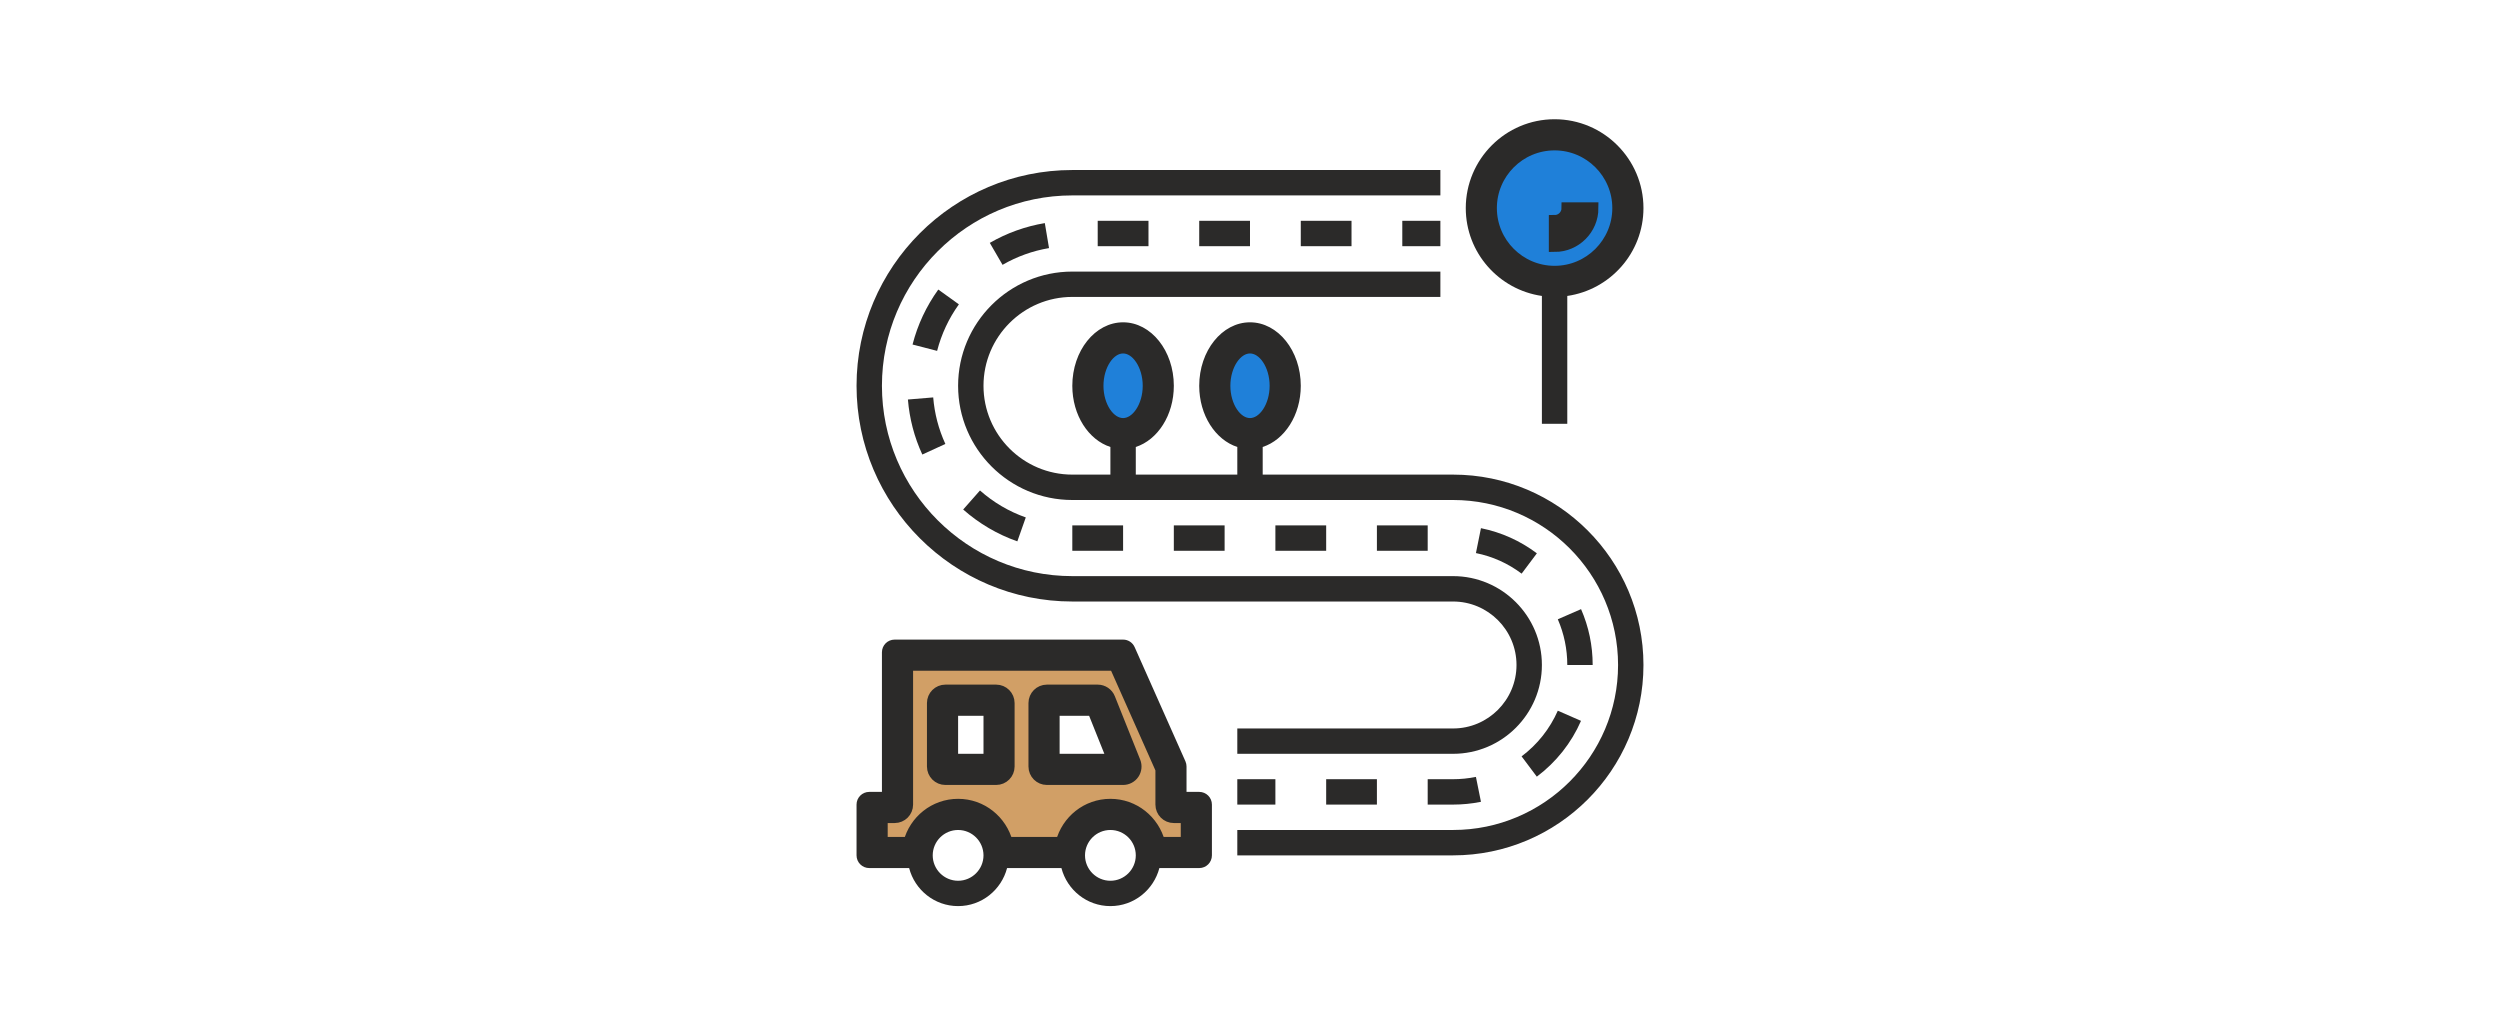 <?xml version="1.0" encoding="UTF-8"?> <svg xmlns="http://www.w3.org/2000/svg" width="512" height="210" viewBox="0 0 512 210" fill="none"> <path fill-rule="evenodd" clip-rule="evenodd" d="M245.6 162.18H243V156.98C243 156.62 242.93 156.26 242.78 155.93L232.38 132.54C231.96 131.59 231.04 130.99 230.01 130.99H183.22C181.78 130.99 180.62 132.15 180.62 133.59V162.18H178.02C176.59 162.18 175.42 163.34 175.42 164.78V175.18C175.42 176.62 176.59 177.78 178.02 177.78H186.19C187.35 182.25 191.39 185.57 196.22 185.57C201.05 185.57 205.08 182.25 206.25 177.78H217.38C218.54 182.25 222.58 185.57 227.41 185.57C232.24 185.57 236.27 182.25 237.44 177.78H245.6C247.04 177.78 248.2 176.62 248.2 175.18V164.78C248.2 163.34 247.04 162.18 245.6 162.18ZM196.22 180.38C193.35 180.38 191.02 178.04 191.02 175.18C191.02 172.31 193.35 169.98 196.22 169.98C199.08 169.98 201.42 172.31 201.42 175.18C201.42 178.04 199.08 180.38 196.22 180.38ZM227.41 180.38C224.54 180.38 222.21 178.04 222.21 175.18C222.21 172.31 224.54 169.98 227.41 169.98C230.28 169.98 232.61 172.31 232.61 175.18C232.61 178.04 230.28 180.38 227.41 180.38ZM243 172.58H237.44C236.27 168.1 232.24 164.78 227.41 164.78C222.58 164.78 218.54 168.1 217.38 172.58H206.25C205.08 168.1 201.05 164.78 196.22 164.78C191.39 164.78 187.35 168.1 186.19 172.58H180.62V167.38H183.22C184.66 167.38 185.82 166.22 185.82 164.78V136.19H228.32L237.81 157.53V164.78C237.81 166.22 238.97 167.38 240.4 167.38H243V172.58Z" fill="#2B2A29"></path> <path fill-rule="evenodd" clip-rule="evenodd" d="M227.22 143.02C226.83 142.04 225.87 141.39 224.81 141.39H214.41C212.97 141.39 211.81 142.55 211.81 143.99V156.98C211.81 158.42 212.97 159.58 214.41 159.58H230.01C230.87 159.58 231.68 159.15 232.16 158.44C232.64 157.73 232.74 156.82 232.42 156.02L227.22 143.02V143.02ZM217.01 154.38V146.59H223.05L226.17 154.38H217.01Z" fill="#2B2A29"></path> <path fill-rule="evenodd" clip-rule="evenodd" d="M204.02 141.39H193.62C192.18 141.39 191.02 142.55 191.02 143.99V156.98C191.02 158.42 192.18 159.58 193.62 159.58H204.02C205.45 159.58 206.61 158.42 206.61 156.98V143.99C206.61 142.55 205.45 141.39 204.02 141.39ZM201.42 154.38H196.22V146.59H201.42V154.38Z" fill="#2B2A29"></path> <path fill-rule="evenodd" clip-rule="evenodd" d="M219.61 123.19H297.59C304.75 123.19 310.58 129.02 310.58 136.19C310.58 143.36 304.75 149.19 297.59 149.19H253.4V154.38H297.59C307.62 154.38 315.78 146.22 315.78 136.19C315.78 126.16 307.62 117.99 297.59 117.99H219.61C198.11 117.99 180.62 100.51 180.62 79.01C180.62 57.51 198.11 40.02 219.61 40.02H294.99V34.82H219.61C195.25 34.82 175.42 54.64 175.42 79.01C175.42 103.37 195.25 123.19 219.61 123.19Z" fill="#2B2A29"></path> <path fill-rule="evenodd" clip-rule="evenodd" d="M297.59 97.2H258.6V91.54C263.07 90.09 266.4 85.05 266.4 79.01C266.4 71.84 261.73 66.01 256 66.01C250.27 66.01 245.6 71.84 245.6 79.01C245.6 85.05 248.93 90.09 253.4 91.54V97.2H232.61V91.54C237.08 90.09 240.4 85.05 240.4 79.01C240.4 71.84 235.74 66.01 230.01 66.01C224.27 66.01 219.61 71.84 219.61 79.01C219.61 85.05 222.93 90.09 227.41 91.54V97.2H219.61C209.58 97.2 201.42 89.04 201.42 79.01C201.42 68.98 209.58 60.81 219.61 60.81H294.99V55.62H219.61C206.71 55.62 196.22 66.11 196.22 79.01C196.22 91.91 206.71 102.4 219.61 102.4H297.59C316.22 102.4 331.38 117.56 331.38 136.19C331.38 154.82 316.22 169.98 297.59 169.98H253.4V175.18H297.59C319.09 175.18 336.58 157.69 336.58 136.19C336.58 114.69 319.09 97.2 297.59 97.2V97.2ZM250.8 79.01C250.8 74.78 253.18 71.21 256 71.21C258.82 71.21 261.2 74.78 261.2 79.01C261.2 83.23 258.82 86.8 256 86.8C253.18 86.8 250.8 83.23 250.8 79.01V79.01ZM224.81 79.01C224.81 74.78 227.19 71.21 230.01 71.21C232.83 71.21 235.21 74.78 235.21 79.01C235.21 83.23 232.83 86.8 230.01 86.8C227.19 86.8 224.81 83.23 224.81 79.01Z" fill="#2B2A29"></path> <path fill-rule="evenodd" clip-rule="evenodd" d="M287.19 45.22H294.99V50.42H287.19V45.22Z" fill="#2B2A29"></path> <path fill-rule="evenodd" clip-rule="evenodd" d="M266.4 45.22H276.79V50.42H266.4V45.22Z" fill="#2B2A29"></path> <path fill-rule="evenodd" clip-rule="evenodd" d="M245.6 45.22H256V50.42H245.6V45.22Z" fill="#2B2A29"></path> <path fill-rule="evenodd" clip-rule="evenodd" d="M224.81 45.22H235.21V50.42H224.81V45.22Z" fill="#2B2A29"></path> <path fill-rule="evenodd" clip-rule="evenodd" d="M205.32 54.24C208.27 52.53 211.47 51.38 214.84 50.81L213.98 45.69C210 46.36 206.21 47.72 202.71 49.74L205.32 54.24Z" fill="#2B2A29"></path> <path fill-rule="evenodd" clip-rule="evenodd" d="M192.16 59.3C189.71 62.71 187.93 66.5 186.89 70.56L191.92 71.86C192.81 68.42 194.31 65.21 196.38 62.33L192.16 59.3Z" fill="#2B2A29"></path> <path fill-rule="evenodd" clip-rule="evenodd" d="M185.94 81.82C186.26 85.74 187.25 89.53 188.89 93.09L193.61 90.92C192.23 87.91 191.39 84.7 191.12 81.39L185.94 81.82V81.82Z" fill="#2B2A29"></path> <path fill-rule="evenodd" clip-rule="evenodd" d="M200.7 100.45L197.26 104.35C200.53 107.23 204.25 109.43 208.35 110.87L210.08 105.97C206.62 104.75 203.46 102.89 200.7 100.45Z" fill="#2B2A29"></path> <path fill-rule="evenodd" clip-rule="evenodd" d="M219.61 107.6H230.01V112.8H219.61V107.6Z" fill="#2B2A29"></path> <path fill-rule="evenodd" clip-rule="evenodd" d="M240.4 107.6H250.8V112.8H240.4V107.6Z" fill="#2B2A29"></path> <path fill-rule="evenodd" clip-rule="evenodd" d="M261.2 107.6H271.6V112.8H261.2V107.6Z" fill="#2B2A29"></path> <path fill-rule="evenodd" clip-rule="evenodd" d="M281.99 107.6H292.39V112.8H281.99V107.6Z" fill="#2B2A29"></path> <path fill-rule="evenodd" clip-rule="evenodd" d="M314.75 113.32C311.33 110.75 307.48 109.02 303.3 108.17L302.27 113.27C305.68 113.96 308.83 115.38 311.63 117.48L314.75 113.32V113.32Z" fill="#2B2A29"></path> <path fill-rule="evenodd" clip-rule="evenodd" d="M323.8 124.75L319.04 126.83C320.32 129.79 320.98 132.94 320.98 136.19H326.18C326.18 132.22 325.38 128.37 323.8 124.75Z" fill="#2B2A29"></path> <path fill-rule="evenodd" clip-rule="evenodd" d="M311.62 154.9L314.74 159.06C318.7 156.09 321.83 152.14 323.79 147.63L319.04 145.55C317.42 149.24 314.86 152.48 311.62 154.9V154.9Z" fill="#2B2A29"></path> <path fill-rule="evenodd" clip-rule="evenodd" d="M292.39 159.58V164.78H297.59C299.5 164.78 301.43 164.59 303.3 164.21L302.27 159.11C300.73 159.42 299.16 159.58 297.59 159.58H292.39Z" fill="#2B2A29"></path> <path fill-rule="evenodd" clip-rule="evenodd" d="M271.6 159.58H281.99V164.78H271.6V159.58Z" fill="#2B2A29"></path> <path fill-rule="evenodd" clip-rule="evenodd" d="M253.4 159.58H261.2V164.78H253.4V159.58Z" fill="#2B2A29"></path> <path fill-rule="evenodd" clip-rule="evenodd" d="M315.78 60.61V86.8H320.98V60.61C329.78 59.34 336.58 51.77 336.58 42.62C336.58 32.59 328.41 24.42 318.38 24.42C308.35 24.42 300.19 32.59 300.19 42.62C300.19 51.77 306.98 59.34 315.78 60.61ZM318.38 29.62C325.55 29.62 331.38 35.45 331.38 42.62C331.38 49.78 325.55 55.62 318.38 55.62C311.21 55.62 305.38 49.78 305.38 42.62C305.38 35.45 311.21 29.62 318.38 29.62V29.62Z" fill="#2B2A29"></path> <path fill-rule="evenodd" clip-rule="evenodd" d="M326.18 42.62H320.98C320.98 44.05 319.82 45.22 318.38 45.22V50.42C322.68 50.42 326.18 46.92 326.18 42.62V42.62Z" fill="#2B2A29"></path> <path fill-rule="evenodd" clip-rule="evenodd" d="M331.38 42.62C331.38 35.45 325.55 29.62 318.38 29.62C311.21 29.62 305.38 35.45 305.38 42.62C305.38 49.78 311.21 55.62 318.38 55.62C325.55 55.62 331.38 49.78 331.38 42.62ZM320.98 42.62H326.18C326.18 46.92 322.68 50.42 318.38 50.42V45.22C319.82 45.22 320.98 44.05 320.98 42.62V42.62Z" fill="#1F80D9" stroke="#2B2A29" stroke-width="2.36" stroke-miterlimit="22.926"></path> <path fill-rule="evenodd" clip-rule="evenodd" d="M261.2 79.01C261.2 74.78 258.82 71.21 256 71.21C253.18 71.21 250.8 74.78 250.8 79.01C250.8 83.23 253.18 86.8 256 86.8C258.82 86.8 261.2 83.23 261.2 79.01Z" fill="#1F80D9" stroke="#2B2A29" stroke-width="2.36" stroke-miterlimit="22.926"></path> <path fill-rule="evenodd" clip-rule="evenodd" d="M235.21 79.01C235.21 74.78 232.82 71.21 230.01 71.21C227.19 71.21 224.81 74.78 224.81 79.01C224.81 83.23 227.19 86.8 230.01 86.8C232.82 86.8 235.21 83.23 235.21 79.01Z" fill="#1F80D9" stroke="#2B2A29" stroke-width="2.36" stroke-miterlimit="22.926"></path> <path fill-rule="evenodd" clip-rule="evenodd" d="M214.41 159.58C212.97 159.58 211.81 158.42 211.81 156.98V143.99C211.81 142.55 212.97 141.39 214.41 141.39H224.81C225.87 141.39 226.83 142.04 227.22 143.02L232.42 156.02C232.74 156.82 232.64 157.73 232.16 158.44C231.68 159.15 230.87 159.58 230.01 159.58H214.41V159.58ZM228.32 136.19H185.82V164.78C185.82 166.22 184.66 167.38 183.22 167.38H180.62V172.58H186.19C187.35 168.1 191.39 164.78 196.22 164.78C201.05 164.78 205.08 168.1 206.25 172.58H217.38C218.54 168.1 222.58 164.78 227.41 164.78C232.24 164.78 236.27 168.1 237.44 172.58H243V167.38H240.4C238.97 167.38 237.81 166.22 237.81 164.78V157.53L228.32 136.19ZM206.61 143.99V156.98C206.61 158.42 205.45 159.58 204.01 159.58H193.62C192.18 159.58 191.02 158.42 191.02 156.98V143.99C191.02 142.55 192.18 141.39 193.62 141.39H204.01C205.45 141.39 206.61 142.55 206.61 143.99Z" fill="#D19F66" stroke="#2B2A29" stroke-width="2.36" stroke-miterlimit="22.926"></path> </svg> 